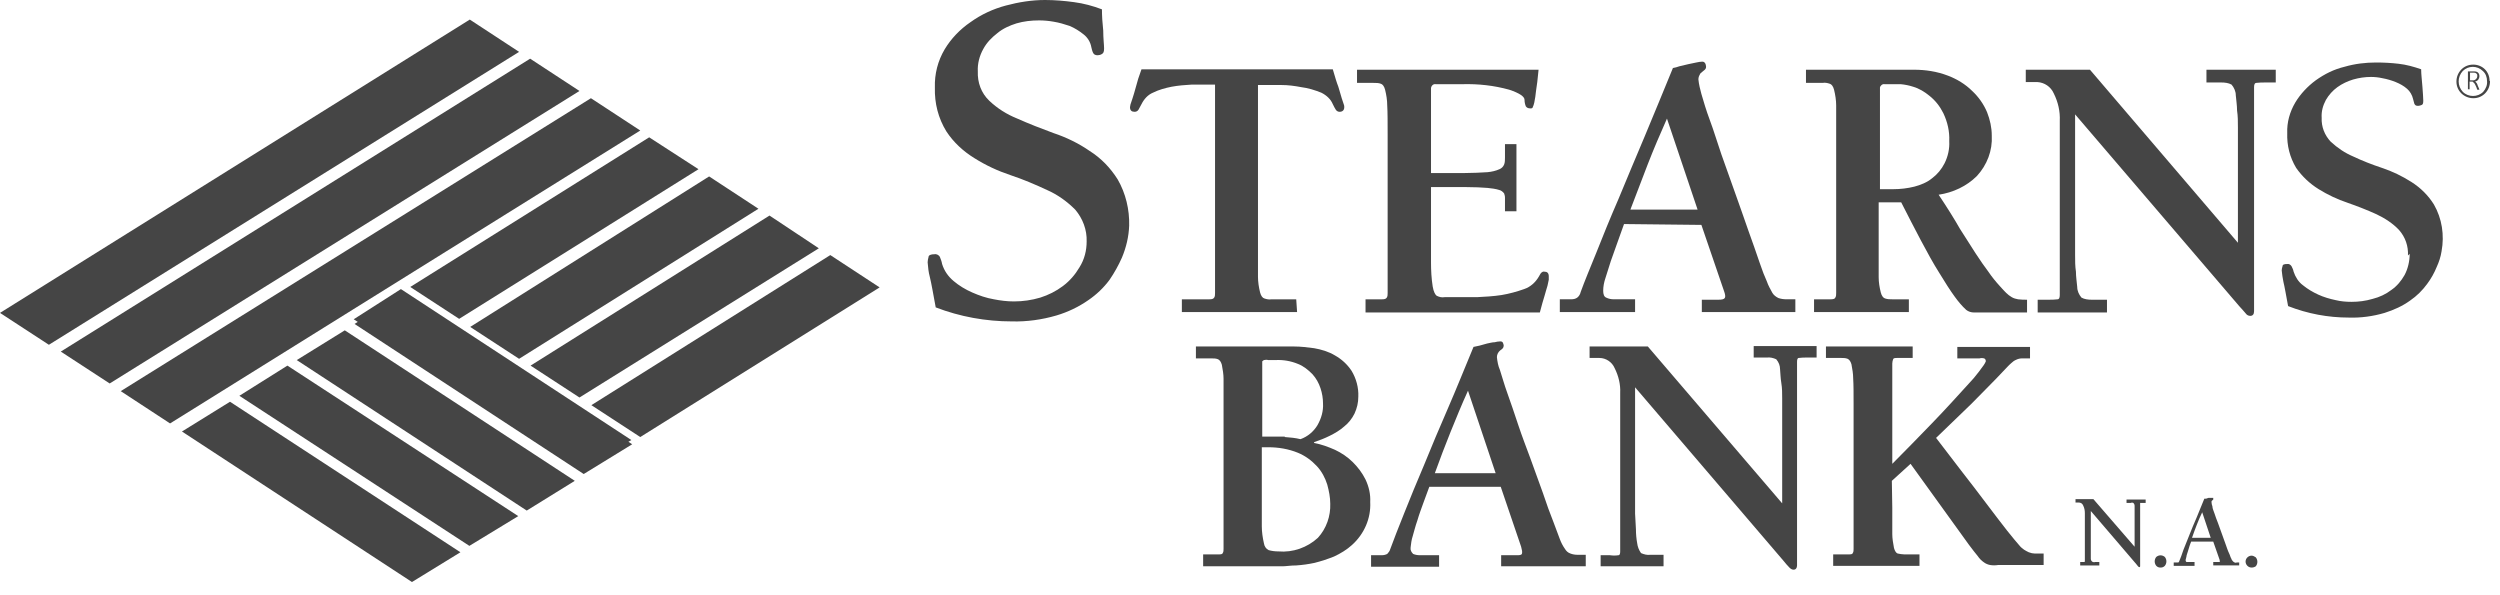 <svg width="126" height="30" viewBox="0 0 126 30" fill="none" xmlns="http://www.w3.org/2000/svg">
<path d="M54.767 12.17C54.788 11.592 54.574 11.013 54.188 10.563C53.781 10.156 53.31 9.813 52.774 9.578C52.174 9.299 51.575 9.042 50.932 8.828C50.289 8.614 49.689 8.335 49.11 7.971C48.553 7.628 48.06 7.178 47.696 6.621C47.289 5.957 47.096 5.207 47.118 4.414C47.096 3.728 47.268 3.064 47.611 2.486C47.932 1.95 48.382 1.478 48.917 1.114C49.453 0.729 50.053 0.45 50.696 0.279C51.339 0.107 52.003 0 52.667 0C53.16 0 53.653 0.043 54.124 0.107C54.617 0.171 55.089 0.3 55.538 0.471C55.538 0.793 55.56 1.157 55.603 1.543C55.603 1.95 55.646 2.25 55.646 2.443C55.646 2.635 55.603 2.678 55.538 2.721C55.474 2.764 55.388 2.785 55.324 2.785C55.196 2.785 55.131 2.743 55.089 2.657C55.046 2.571 55.024 2.464 55.003 2.378C54.96 2.121 54.81 1.886 54.617 1.736C54.403 1.564 54.167 1.414 53.91 1.307C53.653 1.221 53.374 1.136 53.096 1.093C52.86 1.05 52.603 1.028 52.367 1.028C51.982 1.028 51.596 1.071 51.232 1.178C50.889 1.286 50.546 1.436 50.267 1.671C49.989 1.886 49.732 2.143 49.56 2.464C49.367 2.807 49.26 3.214 49.282 3.6C49.26 4.157 49.453 4.692 49.86 5.078C50.267 5.464 50.739 5.764 51.275 5.978C51.853 6.235 52.453 6.471 53.096 6.707C53.739 6.921 54.36 7.221 54.917 7.607C55.496 7.971 55.967 8.464 56.331 9.042C56.738 9.749 56.931 10.563 56.91 11.378C56.888 11.935 56.76 12.47 56.545 12.985C56.374 13.37 56.16 13.756 55.924 14.099C55.624 14.506 55.26 14.849 54.853 15.127C54.36 15.47 53.824 15.727 53.246 15.899C52.517 16.113 51.746 16.22 50.996 16.199C49.689 16.199 48.382 15.963 47.16 15.492C47.032 14.806 46.946 14.292 46.861 13.949C46.796 13.713 46.775 13.477 46.753 13.22C46.753 13.135 46.775 13.049 46.796 12.963C46.796 12.856 46.925 12.813 47.096 12.813C47.203 12.792 47.332 12.856 47.375 12.963C47.418 13.07 47.461 13.178 47.482 13.306C47.589 13.649 47.782 13.928 48.06 14.163C48.339 14.399 48.66 14.592 49.003 14.742C49.346 14.892 49.71 15.02 50.096 15.085C50.417 15.149 50.76 15.192 51.103 15.192C51.553 15.192 52.003 15.127 52.431 14.999C52.839 14.87 53.224 14.677 53.567 14.42C53.91 14.163 54.188 13.842 54.403 13.477C54.66 13.07 54.767 12.62 54.767 12.17Z" fill="#454545"/>
<path d="M65.373 15.727H59.566V15.085H60.959C61.088 15.085 61.152 15.063 61.195 14.999C61.238 14.935 61.238 14.849 61.238 14.763V4.264H60.873C60.659 4.264 60.381 4.264 60.059 4.264C59.717 4.285 59.395 4.307 59.052 4.371C58.731 4.435 58.409 4.521 58.109 4.671C57.852 4.778 57.66 4.993 57.531 5.25C57.488 5.335 57.424 5.443 57.381 5.528C57.338 5.593 57.274 5.635 57.188 5.635C57.038 5.635 56.952 5.571 56.952 5.4C56.952 5.357 56.974 5.314 56.974 5.271L57.081 4.95C57.124 4.8 57.188 4.628 57.252 4.371C57.317 4.114 57.402 3.836 57.531 3.493H67.173C67.28 3.857 67.366 4.157 67.452 4.371C67.516 4.607 67.58 4.778 67.623 4.95C67.666 5.057 67.687 5.164 67.73 5.271C67.751 5.314 67.751 5.357 67.751 5.4C67.751 5.55 67.666 5.635 67.516 5.635C67.43 5.635 67.366 5.593 67.323 5.528C67.28 5.464 67.237 5.378 67.173 5.25C67.066 4.993 66.852 4.8 66.594 4.671C66.273 4.543 65.93 4.435 65.587 4.393C65.245 4.328 64.923 4.285 64.58 4.285C64.237 4.285 63.959 4.285 63.766 4.285H63.402V12.47C63.402 13.113 63.402 13.606 63.402 13.949C63.402 14.206 63.445 14.485 63.509 14.742C63.552 14.913 63.638 15.02 63.723 15.042C63.852 15.085 63.959 15.106 64.088 15.085H65.33L65.373 15.727Z" fill="#454545"/>
<path d="M68.823 15.085H69.659C69.787 15.085 69.851 15.063 69.894 14.999C69.937 14.935 69.937 14.849 69.937 14.763V6.792C69.937 6.171 69.937 5.657 69.916 5.314C69.916 5.057 69.873 4.778 69.808 4.521C69.766 4.35 69.68 4.243 69.594 4.221C69.487 4.178 69.359 4.178 69.23 4.178H68.394V3.514H77.544C77.501 3.985 77.458 4.328 77.415 4.585C77.394 4.778 77.372 4.971 77.329 5.164C77.308 5.25 77.287 5.335 77.244 5.421C77.222 5.464 77.179 5.464 77.136 5.464C77.008 5.464 76.944 5.421 76.901 5.357C76.858 5.25 76.837 5.142 76.837 5.035C76.837 4.864 76.579 4.693 76.065 4.521C75.294 4.307 74.501 4.221 73.708 4.243H72.358C72.251 4.221 72.144 4.307 72.123 4.435C72.123 4.457 72.123 4.478 72.123 4.5V8.721H73.837C74.222 8.721 74.608 8.699 74.972 8.678C75.187 8.656 75.379 8.614 75.572 8.528C75.68 8.485 75.765 8.399 75.808 8.292C75.851 8.185 75.851 8.057 75.851 7.928V7.264H76.429V10.649H75.851V9.964C75.851 9.878 75.829 9.814 75.808 9.749C75.744 9.664 75.658 9.599 75.572 9.578C75.379 9.514 75.165 9.492 74.972 9.471C74.694 9.449 74.308 9.428 73.837 9.428H72.123V10.842C72.123 11.87 72.123 12.663 72.123 13.22C72.123 13.627 72.144 14.035 72.208 14.442C72.251 14.699 72.337 14.87 72.423 14.913C72.551 14.977 72.68 14.999 72.808 14.977H73.451H74.437C74.844 14.956 75.272 14.934 75.68 14.87C76.065 14.806 76.451 14.699 76.815 14.57C77.136 14.463 77.394 14.227 77.565 13.928C77.608 13.863 77.629 13.799 77.672 13.756C77.715 13.713 77.779 13.67 77.844 13.692C77.972 13.692 78.058 13.756 78.058 13.928C78.058 13.992 78.058 14.035 78.058 14.099C78.036 14.206 78.015 14.313 77.994 14.399C77.951 14.527 77.908 14.699 77.844 14.913C77.779 15.127 77.694 15.406 77.608 15.749H68.823V15.085Z" fill="#454545"/>
<path d="M81.851 11.292L81.529 12.192C81.422 12.513 81.293 12.835 81.186 13.156C81.079 13.477 80.993 13.777 80.908 14.034C80.844 14.227 80.801 14.442 80.801 14.656C80.801 14.827 80.844 14.956 80.951 14.999C81.079 15.063 81.208 15.084 81.336 15.084H82.408V15.727H78.615V15.084H79.194C79.301 15.084 79.408 15.063 79.494 14.999C79.579 14.934 79.644 14.827 79.665 14.72C79.858 14.184 80.136 13.52 80.458 12.727C80.779 11.913 81.144 11.013 81.572 10.028C81.979 9.042 82.429 7.971 82.9 6.856C83.372 5.742 83.843 4.564 84.315 3.428C84.422 3.407 84.529 3.385 84.636 3.342L85.086 3.235L85.493 3.15C85.6 3.128 85.707 3.107 85.793 3.107C85.857 3.107 85.9 3.128 85.943 3.192C85.965 3.235 85.986 3.3 85.986 3.364C85.986 3.428 85.965 3.471 85.922 3.514L85.793 3.621C85.729 3.664 85.686 3.707 85.665 3.771C85.622 3.835 85.6 3.921 85.6 4.007C85.622 4.242 85.686 4.5 85.75 4.735C85.857 5.099 85.986 5.549 86.179 6.064C86.372 6.578 86.543 7.156 86.757 7.778L87.443 9.706C87.679 10.349 87.893 10.992 88.107 11.592C88.322 12.192 88.514 12.727 88.686 13.242C88.814 13.627 88.943 13.949 89.05 14.184C89.114 14.377 89.222 14.57 89.329 14.763C89.393 14.87 89.5 14.956 89.629 15.02C89.757 15.063 89.886 15.084 90.036 15.084H90.486V15.727H85.772V15.106H86.607C86.779 15.106 86.886 15.084 86.929 15.02C86.972 14.956 86.95 14.827 86.886 14.656L85.75 11.335L81.851 11.292ZM84.015 5.978C83.672 6.749 83.35 7.499 83.05 8.271C82.751 9.042 82.472 9.792 82.172 10.563H85.558L84.015 5.978Z" fill="#454545"/>
<path d="M91.428 15.727V15.085H92.264C92.393 15.085 92.478 15.063 92.5 14.999C92.543 14.935 92.543 14.849 92.543 14.763V6.792C92.543 6.171 92.543 5.657 92.543 5.314C92.543 5.057 92.5 4.778 92.436 4.521C92.393 4.35 92.307 4.243 92.221 4.221C92.093 4.178 91.986 4.157 91.857 4.178H91.021V3.514H96.464C97.042 3.514 97.621 3.6 98.178 3.814C98.628 3.985 99.056 4.243 99.399 4.585C99.721 4.885 99.978 5.25 100.149 5.657C100.299 6.042 100.385 6.428 100.385 6.835C100.428 7.585 100.149 8.314 99.635 8.871C99.121 9.385 98.435 9.706 97.707 9.814C98.135 10.456 98.499 11.035 98.778 11.528C99.078 11.999 99.356 12.428 99.571 12.77C99.806 13.135 100.021 13.435 100.213 13.692C100.385 13.949 100.578 14.185 100.792 14.42C100.921 14.57 101.028 14.677 101.113 14.763C101.199 14.849 101.285 14.913 101.392 14.977C101.499 15.042 101.606 15.063 101.713 15.085C101.863 15.106 102.013 15.106 102.163 15.106V15.749H100.042H99.485C99.356 15.749 99.206 15.706 99.099 15.62C98.885 15.427 98.692 15.192 98.521 14.956C98.285 14.635 98.028 14.227 97.728 13.735C97.428 13.263 97.128 12.706 96.807 12.106C96.485 11.506 96.164 10.864 95.821 10.199H94.685V12.492C94.685 13.135 94.685 13.627 94.685 13.97C94.685 14.227 94.728 14.485 94.792 14.742C94.835 14.913 94.921 15.02 95.007 15.042C95.135 15.085 95.242 15.085 95.371 15.085H96.207V15.727H91.428ZM94.75 9.535H95.414C95.778 9.535 96.142 9.492 96.485 9.406C96.807 9.321 97.128 9.192 97.385 8.978C97.642 8.785 97.856 8.528 98.007 8.228C98.178 7.885 98.264 7.499 98.242 7.114C98.264 6.621 98.156 6.15 97.942 5.7C97.771 5.357 97.535 5.057 97.235 4.821C96.999 4.628 96.721 4.457 96.421 4.371C96.228 4.307 96.014 4.264 95.799 4.243H94.985C94.878 4.221 94.771 4.307 94.75 4.414C94.75 4.435 94.75 4.457 94.75 4.478V9.535Z" fill="#454545"/>
<path d="M112.791 12.235V7.307C112.791 7.007 112.791 6.728 112.791 6.428C112.791 6.128 112.791 5.85 112.748 5.571C112.748 5.314 112.705 5.057 112.684 4.8C112.684 4.607 112.598 4.414 112.47 4.264C112.32 4.178 112.127 4.157 111.955 4.157H111.205V3.514H114.698V4.157H114.184C114.034 4.157 113.862 4.157 113.712 4.178C113.648 4.178 113.605 4.243 113.605 4.393V15.684C113.605 15.835 113.541 15.92 113.412 15.92C113.327 15.92 113.241 15.877 113.198 15.813C113.134 15.727 113.005 15.599 112.855 15.427L104.585 5.764V11.956C104.585 12.256 104.585 12.535 104.585 12.835C104.585 13.156 104.585 13.413 104.627 13.692C104.627 13.949 104.67 14.206 104.692 14.463C104.692 14.656 104.777 14.849 104.906 14.999C105.056 15.085 105.249 15.106 105.42 15.106H106.192V15.749H102.699V15.106H103.235C103.385 15.106 103.556 15.106 103.706 15.085C103.77 15.085 103.813 15.02 103.813 14.87V6.085C103.835 5.614 103.727 5.142 103.513 4.714C103.363 4.371 103.042 4.157 102.678 4.135H102.099V3.514H105.334L112.791 12.235Z" fill="#454545"/>
<path d="M121.362 12.877C121.383 12.406 121.233 11.956 120.912 11.592C120.591 11.249 120.183 10.992 119.776 10.799C119.305 10.585 118.812 10.392 118.319 10.22C117.805 10.049 117.312 9.813 116.862 9.535C116.412 9.256 116.027 8.892 115.727 8.463C115.405 7.928 115.255 7.328 115.277 6.706C115.255 6.171 115.405 5.635 115.684 5.164C115.941 4.735 116.305 4.349 116.712 4.049C117.162 3.728 117.634 3.492 118.169 3.364C118.684 3.214 119.219 3.15 119.755 3.15C120.141 3.15 120.526 3.171 120.89 3.214C121.276 3.257 121.662 3.364 122.026 3.492C122.026 3.749 122.069 4.071 122.09 4.371C122.112 4.671 122.133 4.949 122.133 5.078C122.133 5.207 122.112 5.271 122.048 5.292C121.983 5.314 121.94 5.335 121.876 5.335C121.769 5.335 121.726 5.314 121.683 5.228C121.662 5.164 121.64 5.078 121.619 4.992C121.576 4.799 121.469 4.607 121.319 4.478C121.148 4.328 120.955 4.221 120.741 4.135C120.526 4.049 120.312 3.985 120.076 3.942C119.883 3.899 119.691 3.878 119.498 3.878C119.198 3.878 118.898 3.921 118.598 4.007C118.319 4.092 118.041 4.221 117.805 4.392C117.569 4.564 117.376 4.778 117.226 5.035C117.077 5.314 116.991 5.614 117.012 5.935C116.991 6.385 117.162 6.814 117.462 7.135C117.805 7.456 118.191 7.713 118.598 7.885C119.048 8.099 119.541 8.292 120.055 8.463C120.569 8.635 121.062 8.871 121.533 9.17C122.005 9.47 122.39 9.856 122.669 10.306C123.076 11.013 123.205 11.849 123.055 12.663C123.012 12.942 122.926 13.199 122.819 13.434C122.69 13.756 122.519 14.056 122.326 14.313C122.09 14.634 121.812 14.913 121.469 15.149C121.083 15.427 120.655 15.62 120.183 15.77C119.605 15.941 118.983 16.027 118.384 16.006C117.334 16.006 116.305 15.813 115.32 15.427C115.212 14.849 115.148 14.463 115.084 14.206C115.041 14.013 115.02 13.82 114.998 13.627C114.998 13.563 115.02 13.477 115.041 13.413C115.041 13.327 115.148 13.306 115.277 13.306C115.362 13.284 115.448 13.349 115.491 13.413C115.534 13.499 115.577 13.584 115.598 13.691C115.684 13.949 115.834 14.206 116.069 14.377C116.305 14.57 116.562 14.72 116.841 14.849C117.119 14.977 117.419 15.063 117.719 15.127C117.976 15.191 118.255 15.213 118.512 15.213C118.876 15.213 119.219 15.17 119.583 15.063C119.926 14.977 120.248 14.827 120.526 14.613C120.805 14.42 121.019 14.163 121.19 13.863C121.362 13.542 121.448 13.156 121.448 12.792" fill="#454545"/>
<path d="M60.252 17.463H65.224C65.566 17.463 65.888 17.506 66.231 17.549C66.595 17.613 66.959 17.72 67.281 17.913C67.623 18.106 67.902 18.363 68.116 18.684C68.352 19.07 68.48 19.541 68.459 19.991C68.459 20.291 68.395 20.57 68.266 20.848C68.138 21.105 67.966 21.32 67.752 21.491C67.538 21.684 67.28 21.834 67.023 21.962C66.766 22.091 66.488 22.198 66.231 22.284V22.327C66.595 22.391 66.938 22.52 67.281 22.67C67.602 22.82 67.923 23.034 68.18 23.291C68.438 23.548 68.652 23.827 68.823 24.169C68.995 24.534 69.08 24.919 69.059 25.305C69.102 26.119 68.759 26.912 68.138 27.469C67.88 27.705 67.559 27.898 67.238 28.048C66.916 28.176 66.595 28.283 66.252 28.369C65.952 28.433 65.652 28.476 65.331 28.498C65.052 28.498 64.816 28.541 64.645 28.541H60.638V27.941H61.41C61.517 27.941 61.602 27.941 61.624 27.876C61.667 27.812 61.667 27.748 61.667 27.662V20.42C61.667 19.841 61.667 19.391 61.667 19.091C61.667 18.856 61.624 18.62 61.581 18.384C61.538 18.234 61.474 18.148 61.388 18.106C61.281 18.063 61.174 18.063 61.067 18.063H60.274V17.463H60.252ZM64.752 22.027C65.031 22.048 65.288 22.07 65.545 22.134C65.909 22.005 66.209 21.748 66.402 21.427C66.595 21.084 66.702 20.72 66.68 20.334C66.68 20.077 66.638 19.82 66.552 19.563C66.466 19.306 66.338 19.07 66.145 18.856C65.931 18.641 65.695 18.448 65.416 18.341C65.052 18.191 64.666 18.127 64.281 18.148H63.916C63.852 18.127 63.788 18.127 63.702 18.148C63.659 18.17 63.638 18.191 63.617 18.213C63.617 18.256 63.617 18.299 63.617 18.341V22.005C64.088 22.005 64.474 22.005 64.752 22.005V22.027ZM63.595 24.962C63.595 25.627 63.595 26.141 63.595 26.526C63.595 26.805 63.638 27.105 63.702 27.384C63.724 27.534 63.809 27.662 63.938 27.726C64.088 27.769 64.259 27.791 64.431 27.791C65.159 27.855 65.888 27.598 66.423 27.105C66.852 26.634 67.066 26.012 67.045 25.391C67.045 25.069 66.981 24.748 66.895 24.427C66.788 24.084 66.616 23.762 66.38 23.505C66.102 23.205 65.781 22.97 65.416 22.82C64.945 22.627 64.431 22.541 63.916 22.541H63.595V24.962Z" fill="#454545"/>
<path d="M72.037 24.534L71.737 25.348C71.63 25.648 71.523 25.926 71.437 26.226C71.33 26.526 71.266 26.805 71.201 27.019C71.137 27.212 71.116 27.405 71.094 27.598C71.073 27.726 71.137 27.833 71.223 27.919C71.33 27.962 71.437 27.983 71.566 27.983H72.53V28.562H69.102V27.983H69.637C69.744 27.983 69.83 27.962 69.916 27.919C69.98 27.855 70.044 27.769 70.066 27.683C70.237 27.212 70.473 26.612 70.773 25.862C71.073 25.112 71.394 24.319 71.78 23.419C72.144 22.52 72.551 21.555 72.98 20.57C73.408 19.584 73.837 18.513 74.265 17.484L74.565 17.42L74.951 17.313C75.08 17.291 75.208 17.248 75.337 17.248C75.422 17.227 75.508 17.206 75.615 17.206C75.68 17.206 75.722 17.227 75.744 17.27C75.765 17.313 75.787 17.377 75.787 17.42C75.787 17.463 75.765 17.527 75.744 17.549C75.701 17.591 75.658 17.634 75.615 17.656C75.508 17.741 75.444 17.87 75.444 17.998C75.465 18.213 75.508 18.448 75.594 18.641C75.701 18.963 75.808 19.37 75.98 19.841C76.151 20.313 76.322 20.827 76.515 21.405C76.708 21.984 76.922 22.541 77.137 23.119L77.758 24.834C77.951 25.412 78.122 25.884 78.294 26.312C78.422 26.655 78.529 26.933 78.615 27.169C78.679 27.341 78.765 27.512 78.872 27.662C78.936 27.769 79.022 27.855 79.151 27.898C79.258 27.941 79.386 27.962 79.515 27.962H79.922V28.541H75.658V27.983H76.43C76.579 27.983 76.687 27.983 76.708 27.898C76.73 27.812 76.708 27.726 76.665 27.555L75.637 24.534H72.037ZM73.987 19.691C73.665 20.398 73.387 21.084 73.108 21.77C72.83 22.455 72.573 23.141 72.316 23.848H75.38L73.987 19.691Z" fill="#454545"/>
<path d="M89.822 25.369V20.891C89.822 20.613 89.822 20.356 89.822 20.099C89.822 19.82 89.822 19.563 89.779 19.306C89.736 19.049 89.736 18.834 89.714 18.599C89.714 18.427 89.65 18.256 89.522 18.106C89.371 18.041 89.222 17.999 89.05 18.02H88.386V17.442H91.557V18.02H91.086C90.936 18.02 90.807 18.02 90.657 18.041C90.593 18.041 90.571 18.127 90.571 18.234V28.498C90.571 28.626 90.507 28.712 90.4 28.712C90.314 28.712 90.25 28.669 90.186 28.605C90.079 28.498 89.972 28.369 89.886 28.262L82.408 19.52V25.091C82.408 25.348 82.408 25.627 82.408 25.884L82.451 26.677C82.451 26.912 82.472 27.148 82.515 27.384C82.536 27.555 82.601 27.726 82.708 27.876C82.858 27.941 83.008 27.983 83.179 27.962H83.843V28.541H80.672V27.983H81.144C81.294 28.005 81.422 28.005 81.572 27.983C81.636 27.983 81.658 27.898 81.658 27.791V19.799C81.679 19.37 81.572 18.941 81.379 18.556C81.251 18.256 80.951 18.041 80.608 18.041H80.115V17.463H83.051L89.822 25.369Z" fill="#454545"/>
<path d="M95.371 25.584C95.371 26.162 95.371 26.612 95.371 26.912C95.371 27.148 95.414 27.384 95.457 27.619C95.499 27.769 95.564 27.876 95.649 27.898C95.757 27.919 95.864 27.941 95.971 27.941H96.742V28.519H92.392V27.941H93.164C93.271 27.941 93.357 27.941 93.378 27.876C93.421 27.812 93.421 27.748 93.421 27.662V20.398C93.421 19.82 93.421 19.391 93.4 19.07C93.4 18.834 93.357 18.599 93.314 18.363C93.271 18.213 93.207 18.127 93.121 18.084C93.014 18.041 92.907 18.041 92.8 18.041H92.028V17.463H96.399V18.041H95.628C95.521 18.041 95.435 18.041 95.414 18.106C95.392 18.17 95.371 18.234 95.371 18.32V23.377C96.078 22.67 96.742 21.984 97.385 21.32C98.028 20.655 98.671 19.948 99.292 19.263L99.485 19.049C99.57 18.941 99.656 18.834 99.742 18.727C99.828 18.62 99.892 18.513 99.978 18.406C100.02 18.341 100.063 18.277 100.085 18.213C100.085 18.148 100.063 18.084 99.999 18.063C99.913 18.041 99.849 18.041 99.763 18.063H98.649V17.484H102.313V18.063H101.906C101.82 18.063 101.713 18.084 101.627 18.127C101.52 18.17 101.435 18.234 101.37 18.299C101.242 18.406 101.135 18.534 101.028 18.641C100.492 19.22 99.913 19.777 99.356 20.355L97.578 22.07L98.842 23.72C99.292 24.298 99.721 24.855 100.106 25.369C100.492 25.884 100.856 26.355 101.156 26.741C101.456 27.126 101.67 27.362 101.777 27.491C101.842 27.576 101.927 27.641 102.013 27.705C102.077 27.748 102.163 27.791 102.249 27.834C102.356 27.876 102.463 27.898 102.549 27.898C102.656 27.898 102.806 27.898 102.999 27.898V28.476H100.706C100.578 28.498 100.428 28.498 100.299 28.476C100.192 28.455 100.085 28.412 99.999 28.348C99.871 28.262 99.763 28.155 99.678 28.026C99.57 27.898 99.421 27.705 99.228 27.448L96.292 23.377L95.349 24.234L95.371 25.584Z" fill="#454545"/>
<path d="M107.584 27.555V26.184C107.584 26.098 107.584 26.034 107.584 25.948C107.584 25.862 107.584 25.798 107.584 25.712C107.584 25.648 107.584 25.562 107.584 25.498C107.584 25.434 107.563 25.391 107.52 25.348C107.477 25.327 107.434 25.327 107.391 25.348H107.177V25.177H108.141V25.348H107.863C107.863 25.348 107.863 25.369 107.863 25.412V28.519C107.863 28.562 107.863 28.584 107.82 28.584C107.798 28.584 107.777 28.562 107.756 28.541L107.67 28.433L105.377 25.755V27.469C105.377 27.555 105.377 27.641 105.377 27.705C105.377 27.791 105.377 27.855 105.377 27.941C105.377 28.005 105.377 28.091 105.377 28.155C105.377 28.219 105.399 28.262 105.441 28.305C105.484 28.326 105.527 28.348 105.591 28.326H105.806V28.498H104.842V28.326H105.056C105.056 28.326 105.077 28.326 105.077 28.262V25.862C105.077 25.734 105.056 25.605 104.992 25.477C104.949 25.369 104.863 25.327 104.756 25.327H104.606V25.155H105.506L107.584 27.555Z" fill="#454545"/>
<path d="M108.891 28.605C108.806 28.605 108.741 28.583 108.677 28.519C108.57 28.39 108.57 28.198 108.677 28.069C108.806 27.962 108.977 27.962 109.106 28.069C109.213 28.198 109.213 28.39 109.106 28.519C109.041 28.583 108.977 28.605 108.891 28.605Z" fill="#454545"/>
<path d="M110.434 27.298C110.413 27.362 110.37 27.448 110.348 27.533C110.327 27.619 110.284 27.726 110.263 27.812C110.241 27.898 110.198 27.983 110.198 28.047C110.177 28.112 110.177 28.155 110.155 28.219C110.155 28.262 110.155 28.283 110.198 28.326C110.241 28.326 110.263 28.326 110.305 28.326H110.605V28.519H109.555V28.348H109.705C109.727 28.348 109.77 28.348 109.791 28.348C109.813 28.326 109.834 28.305 109.834 28.283C109.898 28.133 109.963 27.962 110.048 27.705L110.348 26.955C110.455 26.676 110.584 26.376 110.713 26.076L111.098 25.134H111.184L111.312 25.091H111.42H111.505C111.527 25.091 111.527 25.091 111.548 25.091C111.548 25.112 111.548 25.134 111.548 25.134C111.548 25.155 111.548 25.155 111.548 25.176L111.505 25.219C111.484 25.219 111.484 25.241 111.462 25.262C111.462 25.284 111.462 25.305 111.462 25.326C111.462 25.391 111.484 25.455 111.505 25.519C111.505 25.626 111.57 25.755 111.612 25.883C111.655 26.033 111.72 26.183 111.784 26.355C111.848 26.526 111.912 26.719 111.977 26.89C112.041 27.062 112.105 27.255 112.17 27.426C112.234 27.598 112.277 27.748 112.341 27.876C112.405 28.005 112.405 28.069 112.448 28.133C112.47 28.198 112.491 28.24 112.534 28.283C112.555 28.305 112.577 28.326 112.62 28.348C112.662 28.369 112.705 28.369 112.727 28.348H112.855V28.497H111.548V28.326H111.784C111.827 28.326 111.87 28.326 111.87 28.326C111.891 28.326 111.87 28.283 111.87 28.219L111.548 27.298H110.434ZM110.991 25.819C110.884 26.033 110.798 26.248 110.713 26.462C110.627 26.676 110.563 26.869 110.477 27.105H111.42L110.991 25.819Z" fill="#454545"/>
<path d="M113.477 28.605C113.305 28.605 113.177 28.455 113.177 28.305C113.177 28.133 113.327 28.005 113.477 28.005C113.562 28.005 113.627 28.048 113.691 28.09C113.798 28.219 113.798 28.412 113.691 28.541C113.627 28.583 113.562 28.605 113.477 28.605Z" fill="#454545"/>
<path d="M29.419 23.891L31.862 22.391L20.249 14.806L17.87 16.327L29.419 23.891Z" fill="#454545"/>
<path d="M26.548 25.733L28.969 24.234L17.377 16.649L14.956 18.148L26.548 25.733Z" fill="#454545"/>
<path d="M23.656 27.512L26.12 26.012L14.485 18.427L12.064 19.948L23.656 27.512Z" fill="#454545"/>
<path d="M20.763 29.334L23.205 27.834L11.592 20.248L9.171 21.748L20.763 29.334Z" fill="#454545"/>
<path d="M41.847 12.856L44.333 14.485L32.269 22.027L29.805 20.42L41.847 12.856Z" fill="#454545"/>
<path d="M38.783 10.864L41.269 12.514L29.205 20.034L26.741 18.427L38.783 10.864Z" fill="#454545"/>
<path d="M35.74 8.892L38.225 10.521L26.162 18.084L23.698 16.477L35.74 8.892Z" fill="#454545"/>
<path d="M32.719 6.921L35.204 8.528L23.141 16.07L20.677 14.463L32.719 6.921Z" fill="#454545"/>
<path d="M29.783 4.95L32.269 6.578L8.571 21.341L6.085 19.713L29.783 4.95Z" fill="#454545"/>
<path d="M26.719 2.957L29.205 4.585L5.528 19.327L3.064 17.72L26.719 2.957Z" fill="#454545"/>
<path d="M23.677 0.986L26.162 2.614L2.464 17.377L0 15.77L23.677 0.986Z" fill="#454545"/>
<path d="M29.377 23.677L31.819 22.177L20.206 14.57L17.827 16.091L29.377 23.677Z" fill="#454545"/>
<path d="M125.497 4.092C125.497 4.564 125.133 4.95 124.661 4.95C124.19 4.95 123.804 4.585 123.804 4.114C123.804 3.643 124.168 3.257 124.64 3.257C124.64 3.257 124.64 3.257 124.661 3.257C124.875 3.257 125.09 3.343 125.24 3.493C125.39 3.643 125.475 3.857 125.475 4.071L125.497 4.092ZM125.347 4.092C125.347 3.9 125.283 3.707 125.133 3.578C124.854 3.3 124.404 3.3 124.125 3.578C123.847 3.878 123.847 4.328 124.125 4.628C124.404 4.907 124.875 4.907 125.154 4.628C125.283 4.478 125.368 4.285 125.347 4.092ZM124.961 4.521H124.854C124.833 4.435 124.79 4.35 124.747 4.264C124.725 4.2 124.661 4.157 124.618 4.114H124.468V4.5H124.383V3.6H124.725C124.79 3.6 124.854 3.621 124.897 3.664C124.94 3.707 124.961 3.771 124.961 3.835C124.961 3.9 124.94 3.964 124.897 4.028C124.854 4.071 124.811 4.092 124.747 4.114C124.811 4.157 124.854 4.221 124.875 4.307L124.94 4.457L124.961 4.521ZM124.854 3.835C124.854 3.814 124.854 3.793 124.854 3.771C124.833 3.707 124.768 3.664 124.704 3.664H124.49V4.05H124.64C124.704 4.05 124.747 4.028 124.79 3.985C124.833 3.942 124.854 3.9 124.854 3.835Z" fill="#454545"/>
</svg>
